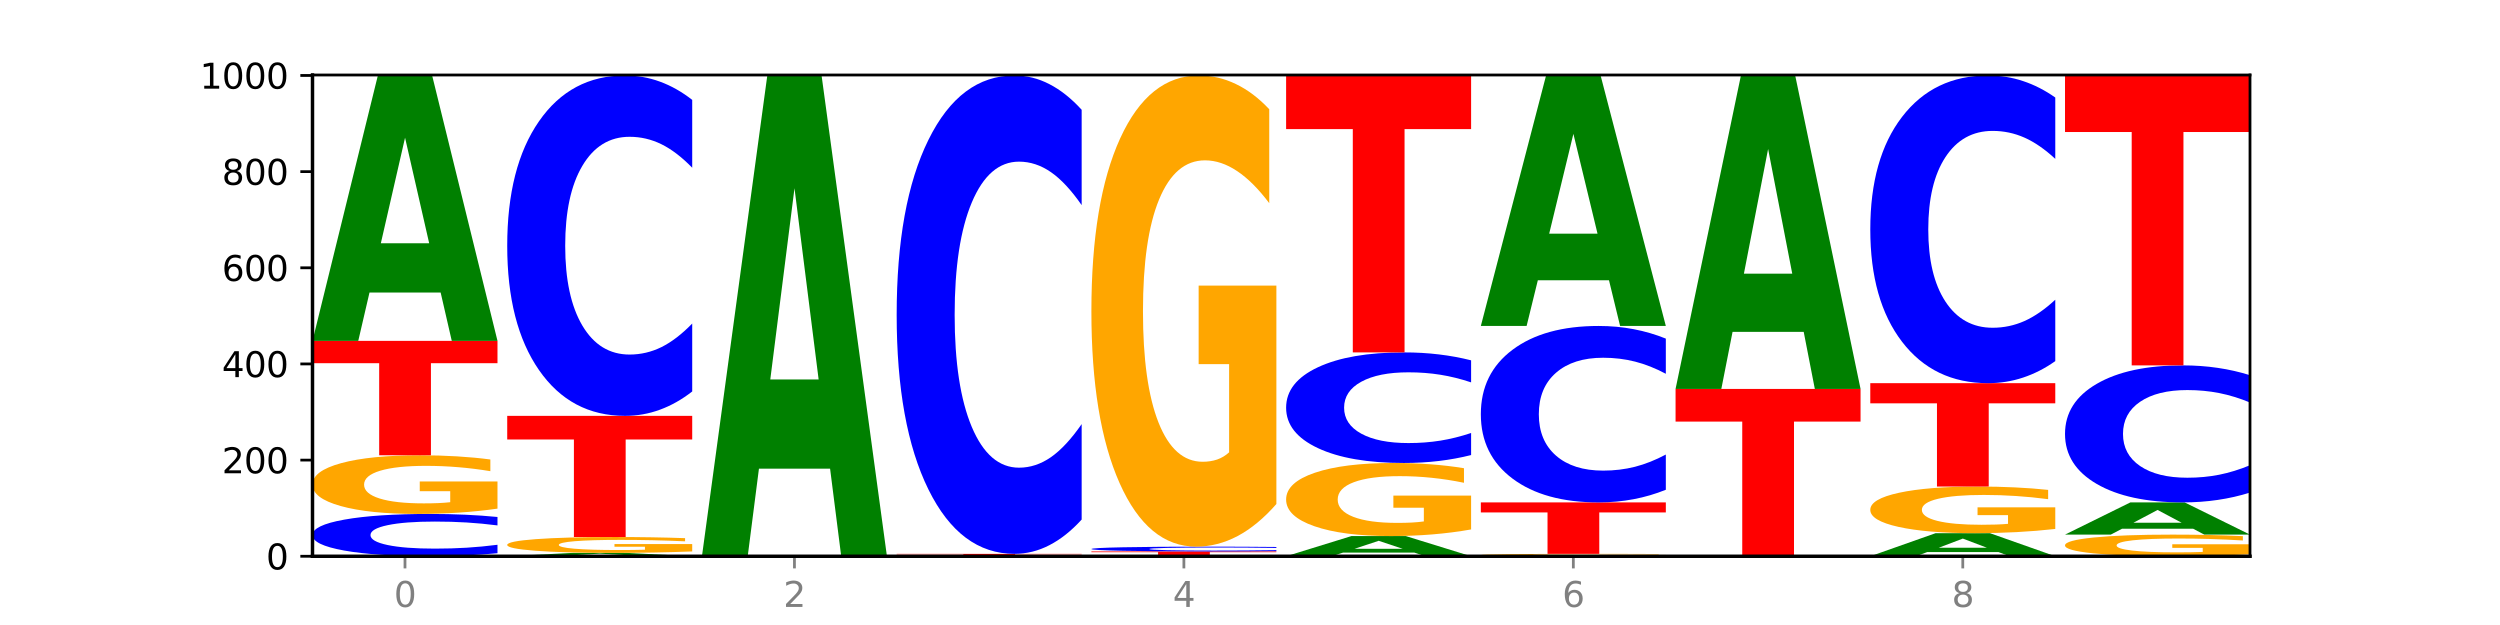 <?xml version="1.0" encoding="utf-8" standalone="no"?>
<!DOCTYPE svg PUBLIC "-//W3C//DTD SVG 1.1//EN"
  "http://www.w3.org/Graphics/SVG/1.1/DTD/svg11.dtd">
<svg xmlns:xlink="http://www.w3.org/1999/xlink" width="720pt" height="180pt" viewBox="0 0 720 180" xmlns="http://www.w3.org/2000/svg" version="1.1">
 <defs>
  <style type="text/css">*{stroke-linejoin: round; stroke-linecap: butt}</style>
 </defs>
 <g id="figure_1">
  <g id="patch_1">
   <path d="M 0 180 
L 720 180 
L 720 0 
L 0 0 
z
" style="fill: #ffffff"/>
  </g>
  <g id="axes_1">
   <g id="patch_2">
    <path d="M 90 160.2 
L 648 160.2 
L 648 21.6 
L 90 21.6 
z
" style="fill: #ffffff"/>
   </g>
   <g id="line2d_1">
    <path d="M 90 160.2 
L 648 160.2 
" clip-path="url(#p6b222d58e5)" style="fill: none; stroke: #000000; stroke-width: 0.5; stroke-linecap: square"/>
   </g>
   <g id="patch_3">
    <path d="M 143.276 159.327 
Q 138.82 159.76 134.001 159.979 
Q 129.182 160.2 123.934 160.2 
Q 108.282 160.2 99.141 158.559 
Q 90 156.918 90 154.111 
Q 90 151.295 99.141 149.656 
Q 108.282 148.015 123.934 148.015 
Q 129.182 148.015 134.001 148.237 
Q 138.82 148.456 143.276 148.889 
L 143.276 151.318 
Q 138.78 150.744 134.417 150.477 
Q 130.055 150.21 125.236 150.21 
Q 116.591 150.21 111.638 151.25 
Q 106.698 152.287 106.698 154.111 
Q 106.698 155.929 111.638 156.968 
Q 116.591 158.005 125.236 158.005 
Q 130.055 158.005 134.417 157.738 
Q 138.78 157.469 143.276 156.895 
L 143.276 159.327 
z
" clip-path="url(#p6b222d58e5)" style="fill: #0000ff"/>
   </g>
   <g id="patch_4">
    <path d="M 143.276 146.487 
Q 137.903 147.251 132.124 147.635 
Q 126.345 148.015 120.184 148.015 
Q 106.262 148.015 98.131 145.74 
Q 90 143.465 90 139.574 
Q 90 135.638 98.274 133.381 
Q 106.561 131.123 120.972 131.123 
Q 126.525 131.123 131.611 131.43 
Q 136.709 131.734 141.223 132.334 
L 141.223 135.701 
Q 136.566 134.93 131.957 134.55 
Q 127.348 134.166 122.716 134.166 
Q 114.143 134.166 109.498 135.569 
Q 104.853 136.968 104.853 139.574 
Q 104.853 142.157 109.331 143.566 
Q 113.808 144.973 122.047 144.973 
Q 124.292 144.973 126.214 144.892 
Q 128.136 144.809 129.665 144.634 
L 129.665 141.473 
L 120.889 141.473 
L 120.889 138.657 
L 143.276 138.657 
L 143.276 146.487 
z
" clip-path="url(#p6b222d58e5)" style="fill: #ffa600"/>
   </g>
   <g id="patch_5">
    <path d="M 90 98.169 
L 143.276 98.169 
L 143.276 104.596 
L 124.109 104.596 
L 124.109 131.123 
L 109.204 131.123 
L 109.204 104.596 
L 90 104.596 
L 90 98.169 
z
" clip-path="url(#p6b222d58e5)" style="fill: #ff0000"/>
   </g>
   <g id="patch_6">
    <path d="M 126.905 84.246 
L 106.415 84.246 
L 103.18 98.169 
L 90 98.169 
L 108.823 21.738 
L 124.454 21.738 
L 143.276 98.169 
L 130.107 98.169 
L 126.905 84.246 
z
M 109.683 70.061 
L 123.604 70.061 
L 116.655 39.659 
L 109.683 70.061 
z
" clip-path="url(#p6b222d58e5)" style="fill: #008000"/>
   </g>
   <g id="patch_7">
    <path d="M 182.985 160.023 
L 162.496 160.023 
L 159.261 160.2 
L 146.08 160.2 
L 164.903 159.231 
L 180.534 159.231 
L 199.357 160.2 
L 186.187 160.2 
L 182.985 160.023 
z
M 165.764 159.844 
L 179.684 159.844 
L 172.735 159.458 
L 165.764 159.844 
z
" clip-path="url(#p6b222d58e5)" style="fill: #008000"/>
   </g>
   <g id="patch_8">
    <path d="M 199.357 158.817 
Q 193.984 159.024 188.205 159.128 
Q 182.426 159.231 176.265 159.231 
Q 162.343 159.231 154.212 158.615 
Q 146.08 158 146.08 156.948 
Q 146.08 155.883 154.355 155.272 
Q 162.641 154.662 177.053 154.662 
Q 182.605 154.662 187.691 154.745 
Q 192.79 154.827 197.303 154.989 
L 197.303 155.9 
Q 192.646 155.691 188.038 155.588 
Q 183.429 155.485 178.796 155.485 
Q 170.223 155.485 165.578 155.864 
Q 160.934 156.243 160.934 156.948 
Q 160.934 157.646 165.411 158.027 
Q 169.889 158.408 178.127 158.408 
Q 180.372 158.408 182.294 158.386 
Q 184.217 158.363 185.745 158.316 
L 185.745 157.461 
L 176.969 157.461 
L 176.969 156.699 
L 199.357 156.699 
L 199.357 158.817 
z
" clip-path="url(#p6b222d58e5)" style="fill: #ffa600"/>
   </g>
   <g id="patch_9">
    <path d="M 146.08 119.769 
L 199.357 119.769 
L 199.357 126.574 
L 180.19 126.574 
L 180.19 154.662 
L 165.285 154.662 
L 165.285 126.574 
L 146.08 126.574 
L 146.08 119.769 
z
" clip-path="url(#p6b222d58e5)" style="fill: #ff0000"/>
   </g>
   <g id="patch_10">
    <path d="M 199.357 112.742 
Q 194.9 116.225 190.081 117.987 
Q 185.263 119.769 180.014 119.769 
Q 164.363 119.769 155.222 106.566 
Q 146.08 93.363 146.08 70.784 
Q 146.08 48.124 155.222 34.942 
Q 164.363 21.738 180.014 21.738 
Q 185.263 21.738 190.081 23.52 
Q 194.9 25.282 199.357 28.765 
L 199.357 48.307 
Q 194.86 43.69 190.498 41.543 
Q 186.135 39.397 181.316 39.397 
Q 172.672 39.397 167.718 47.76 
Q 162.779 56.103 162.779 70.784 
Q 162.779 85.405 167.718 93.768 
Q 172.672 102.111 181.316 102.111 
Q 186.135 102.111 190.498 99.965 
Q 194.86 97.798 199.357 93.181 
L 199.357 112.742 
z
" clip-path="url(#p6b222d58e5)" style="fill: #0000ff"/>
   </g>
   <g id="patch_11">
    <path d="M 239.065 134.977 
L 218.576 134.977 
L 215.341 160.2 
L 202.161 160.2 
L 220.983 21.738 
L 236.615 21.738 
L 255.437 160.2 
L 242.268 160.2 
L 239.065 134.977 
z
M 221.844 109.278 
L 235.765 109.278 
L 228.815 54.202 
L 221.844 109.278 
z
" clip-path="url(#p6b222d58e5)" style="fill: #008000"/>
   </g>
   <g id="patch_12">
    <path d="M 258.241 159.508 
L 311.518 159.508 
L 311.518 159.643 
L 292.35 159.643 
L 292.35 160.2 
L 277.445 160.2 
L 277.445 159.643 
L 258.241 159.643 
L 258.241 159.508 
z
" clip-path="url(#p6b222d58e5)" style="fill: #ff0000"/>
   </g>
   <g id="patch_13">
    <path d="M 311.518 149.632 
Q 307.061 154.527 302.242 157.003 
Q 297.423 159.508 292.175 159.508 
Q 276.524 159.508 267.382 140.953 
Q 258.241 122.397 258.241 90.666 
Q 258.241 58.82 267.382 40.294 
Q 276.524 21.738 292.175 21.738 
Q 297.423 21.738 302.242 24.243 
Q 307.061 26.719 311.518 31.614 
L 311.518 59.076 
Q 307.021 52.588 302.658 49.571 
Q 298.296 46.555 293.477 46.555 
Q 284.832 46.555 279.879 58.308 
Q 274.94 70.033 274.94 90.666 
Q 274.94 111.213 279.879 122.967 
Q 284.832 134.692 293.477 134.692 
Q 298.296 134.692 302.658 131.675 
Q 307.021 128.63 311.518 122.141 
L 311.518 149.632 
z
" clip-path="url(#p6b222d58e5)" style="fill: #0000ff"/>
   </g>
   <g id="patch_14">
    <path d="M 351.226 160.15 
L 330.737 160.15 
L 327.502 160.2 
L 314.322 160.2 
L 333.144 159.923 
L 348.775 159.923 
L 367.598 160.2 
L 354.429 160.2 
L 351.226 160.15 
z
M 334.005 160.098 
L 347.926 160.098 
L 340.976 159.988 
L 334.005 160.098 
z
" clip-path="url(#p6b222d58e5)" style="fill: #008000"/>
   </g>
   <g id="patch_15">
    <path d="M 314.322 158.815 
L 367.598 158.815 
L 367.598 159.031 
L 348.431 159.031 
L 348.431 159.923 
L 333.526 159.923 
L 333.526 159.031 
L 314.322 159.031 
L 314.322 158.815 
z
" clip-path="url(#p6b222d58e5)" style="fill: #ff0000"/>
   </g>
   <g id="patch_16">
    <path d="M 367.598 158.716 
Q 363.142 158.765 358.323 158.79 
Q 353.504 158.815 348.255 158.815 
Q 332.604 158.815 323.463 158.629 
Q 314.322 158.442 314.322 158.124 
Q 314.322 157.803 323.463 157.617 
Q 332.604 157.431 348.255 157.431 
Q 353.504 157.431 358.323 157.456 
Q 363.142 157.481 367.598 157.53 
L 367.598 157.806 
Q 363.101 157.741 358.739 157.71 
Q 354.376 157.68 349.557 157.68 
Q 340.913 157.68 335.96 157.798 
Q 331.02 157.916 331.02 158.124 
Q 331.02 158.33 335.96 158.448 
Q 340.913 158.566 349.557 158.566 
Q 354.376 158.566 358.739 158.536 
Q 363.101 158.505 367.598 158.44 
L 367.598 158.716 
z
" clip-path="url(#p6b222d58e5)" style="fill: #0000ff"/>
   </g>
   <g id="patch_17">
    <path d="M 367.598 145.154 
Q 362.225 151.292 356.446 154.376 
Q 350.667 157.431 344.506 157.431 
Q 330.584 157.431 322.453 139.155 
Q 314.322 120.88 314.322 89.627 
Q 314.322 58.009 322.596 39.874 
Q 330.882 21.738 345.294 21.738 
Q 350.846 21.738 355.933 24.205 
Q 361.031 26.644 365.544 31.465 
L 365.544 58.514 
Q 360.888 52.319 356.279 49.264 
Q 351.67 46.18 347.037 46.18 
Q 338.464 46.18 333.82 57.448 
Q 329.175 68.688 329.175 89.627 
Q 329.175 110.369 333.653 121.693 
Q 338.13 132.989 346.369 132.989 
Q 348.613 132.989 350.536 132.344 
Q 352.458 131.671 353.986 130.27 
L 353.986 104.875 
L 345.21 104.875 
L 345.21 82.255 
L 367.598 82.255 
L 367.598 145.154 
z
" clip-path="url(#p6b222d58e5)" style="fill: #ffa600"/>
   </g>
   <g id="patch_18">
    <path d="M 407.307 159.141 
L 386.817 159.141 
L 383.582 160.2 
L 370.402 160.2 
L 389.225 154.385 
L 404.856 154.385 
L 423.678 160.2 
L 410.509 160.2 
L 407.307 159.141 
z
M 390.085 158.061 
L 404.006 158.061 
L 397.057 155.748 
L 390.085 158.061 
z
" clip-path="url(#p6b222d58e5)" style="fill: #008000"/>
   </g>
   <g id="patch_19">
    <path d="M 423.678 152.48 
Q 418.305 153.433 412.526 153.911 
Q 406.747 154.385 400.586 154.385 
Q 386.664 154.385 378.533 151.55 
Q 370.402 148.716 370.402 143.868 
Q 370.402 138.964 378.676 136.151 
Q 386.963 133.338 401.374 133.338 
Q 406.927 133.338 412.013 133.721 
Q 417.111 134.099 421.625 134.847 
L 421.625 139.042 
Q 416.968 138.082 412.359 137.608 
Q 407.75 137.129 403.118 137.129 
Q 394.545 137.129 389.9 138.877 
Q 385.255 140.62 385.255 143.868 
Q 385.255 147.085 389.733 148.842 
Q 394.21 150.594 402.449 150.594 
Q 404.694 150.594 406.616 150.494 
Q 408.538 150.389 410.067 150.172 
L 410.067 146.233 
L 401.291 146.233 
L 401.291 142.725 
L 423.678 142.725 
L 423.678 152.48 
z
" clip-path="url(#p6b222d58e5)" style="fill: #ffa600"/>
   </g>
   <g id="patch_20">
    <path d="M 423.678 131.056 
Q 419.222 132.187 414.403 132.76 
Q 409.584 133.338 404.336 133.338 
Q 388.684 133.338 379.543 129.049 
Q 370.402 124.76 370.402 117.425 
Q 370.402 110.064 379.543 105.781 
Q 388.684 101.492 404.336 101.492 
Q 409.584 101.492 414.403 102.071 
Q 419.222 102.644 423.678 103.775 
L 423.678 110.123 
Q 419.182 108.623 414.819 107.926 
Q 410.457 107.229 405.638 107.229 
Q 396.993 107.229 392.04 109.946 
Q 387.1 112.656 387.1 117.425 
Q 387.1 122.175 392.04 124.892 
Q 396.993 127.602 405.638 127.602 
Q 410.457 127.602 414.819 126.905 
Q 419.182 126.201 423.678 124.701 
L 423.678 131.056 
z
" clip-path="url(#p6b222d58e5)" style="fill: #0000ff"/>
   </g>
   <g id="patch_21">
    <path d="M 370.402 21.6 
L 423.678 21.6 
L 423.678 37.181 
L 404.511 37.181 
L 404.511 101.492 
L 389.606 101.492 
L 389.606 37.181 
L 370.402 37.181 
L 370.402 21.6 
z
" clip-path="url(#p6b222d58e5)" style="fill: #ff0000"/>
   </g>
   <g id="patch_22">
    <path d="M 479.759 160.137 
Q 474.386 160.169 468.607 160.184 
Q 462.828 160.2 456.667 160.2 
Q 442.745 160.2 434.614 160.107 
Q 426.482 160.014 426.482 159.854 
Q 426.482 159.693 434.757 159.6 
Q 443.043 159.508 457.455 159.508 
Q 463.007 159.508 468.093 159.52 
Q 473.192 159.533 477.705 159.557 
L 477.705 159.695 
Q 473.049 159.664 468.44 159.648 
Q 463.831 159.632 459.198 159.632 
Q 450.625 159.632 445.98 159.69 
Q 441.336 159.747 441.336 159.854 
Q 441.336 159.96 445.813 160.018 
Q 450.291 160.075 458.529 160.075 
Q 460.774 160.075 462.697 160.072 
Q 464.619 160.069 466.147 160.061 
L 466.147 159.932 
L 457.371 159.932 
L 457.371 159.816 
L 479.759 159.816 
L 479.759 160.137 
z
" clip-path="url(#p6b222d58e5)" style="fill: #ffa600"/>
   </g>
   <g id="patch_23">
    <path d="M 426.482 144.692 
L 479.759 144.692 
L 479.759 147.582 
L 460.592 147.582 
L 460.592 159.508 
L 445.687 159.508 
L 445.687 147.582 
L 426.482 147.582 
L 426.482 144.692 
z
" clip-path="url(#p6b222d58e5)" style="fill: #ff0000"/>
   </g>
   <g id="patch_24">
    <path d="M 479.759 141.05 
Q 475.302 142.855 470.483 143.769 
Q 465.665 144.692 460.416 144.692 
Q 444.765 144.692 435.624 137.848 
Q 426.482 131.004 426.482 119.3 
Q 426.482 107.554 435.624 100.721 
Q 444.765 93.877 460.416 93.877 
Q 465.665 93.877 470.483 94.801 
Q 475.302 95.714 479.759 97.519 
L 479.759 107.649 
Q 475.262 105.256 470.9 104.143 
Q 466.537 103.03 461.718 103.03 
Q 453.074 103.03 448.12 107.365 
Q 443.181 111.69 443.181 119.3 
Q 443.181 126.879 448.12 131.214 
Q 453.074 135.539 461.718 135.539 
Q 466.537 135.539 470.9 134.426 
Q 475.262 133.303 479.759 130.91 
L 479.759 141.05 
z
" clip-path="url(#p6b222d58e5)" style="fill: #0000ff"/>
   </g>
   <g id="patch_25">
    <path d="M 463.387 80.71 
L 442.898 80.71 
L 439.663 93.877 
L 426.482 93.877 
L 445.305 21.6 
L 460.936 21.6 
L 479.759 93.877 
L 466.589 93.877 
L 463.387 80.71 
z
M 446.166 67.296 
L 460.087 67.296 
L 453.137 38.546 
L 446.166 67.296 
z
" clip-path="url(#p6b222d58e5)" style="fill: #008000"/>
   </g>
   <g id="patch_26">
    <path d="M 482.563 112.015 
L 535.839 112.015 
L 535.839 121.413 
L 516.672 121.413 
L 516.672 160.2 
L 501.767 160.2 
L 501.767 121.413 
L 482.563 121.413 
L 482.563 112.015 
z
" clip-path="url(#p6b222d58e5)" style="fill: #ff0000"/>
   </g>
   <g id="patch_27">
    <path d="M 519.467 95.57 
L 498.978 95.57 
L 495.743 112.015 
L 482.563 112.015 
L 501.385 21.738 
L 517.017 21.738 
L 535.839 112.015 
L 522.67 112.015 
L 519.467 95.57 
z
M 502.246 78.815 
L 516.167 78.815 
L 509.217 42.905 
L 502.246 78.815 
z
" clip-path="url(#p6b222d58e5)" style="fill: #008000"/>
   </g>
   <g id="patch_28">
    <path d="M 575.548 158.989 
L 555.059 158.989 
L 551.823 160.2 
L 538.643 160.2 
L 557.466 153.554 
L 573.097 153.554 
L 591.92 160.2 
L 578.75 160.2 
L 575.548 158.989 
z
M 558.326 157.756 
L 572.247 157.756 
L 565.298 155.112 
L 558.326 157.756 
z
" clip-path="url(#p6b222d58e5)" style="fill: #008000"/>
   </g>
   <g id="patch_29">
    <path d="M 591.92 152.339 
Q 586.547 152.946 580.768 153.251 
Q 574.989 153.554 568.828 153.554 
Q 554.906 153.554 546.774 151.745 
Q 538.643 149.936 538.643 146.843 
Q 538.643 143.713 546.918 141.918 
Q 555.204 140.123 569.616 140.123 
Q 575.168 140.123 580.254 140.367 
Q 585.353 140.609 589.866 141.086 
L 589.866 143.763 
Q 585.209 143.15 580.6 142.848 
Q 575.992 142.542 571.359 142.542 
Q 562.786 142.542 558.141 143.658 
Q 553.497 144.77 553.497 146.843 
Q 553.497 148.896 557.974 150.017 
Q 562.452 151.135 570.69 151.135 
Q 572.935 151.135 574.857 151.071 
Q 576.78 151.004 578.308 150.865 
L 578.308 148.352 
L 569.532 148.352 
L 569.532 146.113 
L 591.92 146.113 
L 591.92 152.339 
z
" clip-path="url(#p6b222d58e5)" style="fill: #ffa600"/>
   </g>
   <g id="patch_30">
    <path d="M 538.643 110.354 
L 591.92 110.354 
L 591.92 116.16 
L 572.752 116.16 
L 572.752 140.123 
L 557.847 140.123 
L 557.847 116.16 
L 538.643 116.16 
L 538.643 110.354 
z
" clip-path="url(#p6b222d58e5)" style="fill: #ff0000"/>
   </g>
   <g id="patch_31">
    <path d="M 591.92 104.002 
Q 587.463 107.15 582.644 108.743 
Q 577.825 110.354 572.577 110.354 
Q 556.926 110.354 547.784 98.419 
Q 538.643 86.484 538.643 66.074 
Q 538.643 45.59 547.784 33.673 
Q 556.926 21.738 572.577 21.738 
Q 577.825 21.738 582.644 23.349 
Q 587.463 24.942 591.92 28.09 
L 591.92 45.755 
Q 587.423 41.581 583.06 39.641 
Q 578.698 37.701 573.879 37.701 
Q 565.234 37.701 560.281 45.261 
Q 555.342 52.802 555.342 66.074 
Q 555.342 79.29 560.281 86.85 
Q 565.234 94.392 573.879 94.392 
Q 578.698 94.392 583.06 92.451 
Q 587.423 90.493 591.92 86.319 
L 591.92 104.002 
z
" clip-path="url(#p6b222d58e5)" style="fill: #0000ff"/>
   </g>
   <g id="patch_32">
    <path d="M 648 159.636 
Q 642.627 159.918 636.848 160.06 
Q 631.069 160.2 624.908 160.2 
Q 610.986 160.2 602.855 159.361 
Q 594.724 158.522 594.724 157.087 
Q 594.724 155.635 602.998 154.802 
Q 611.284 153.969 625.696 153.969 
Q 631.248 153.969 636.335 154.082 
Q 641.433 154.194 645.946 154.416 
L 645.946 155.658 
Q 641.29 155.373 636.681 155.233 
Q 632.072 155.092 627.439 155.092 
Q 618.866 155.092 614.222 155.609 
Q 609.577 156.125 609.577 157.087 
Q 609.577 158.039 614.055 158.559 
Q 618.532 159.078 626.771 159.078 
Q 629.015 159.078 630.938 159.048 
Q 632.86 159.017 634.388 158.953 
L 634.388 157.787 
L 625.612 157.787 
L 625.612 156.748 
L 648 156.748 
L 648 159.636 
z
" clip-path="url(#p6b222d58e5)" style="fill: #ffa600"/>
   </g>
   <g id="patch_33">
    <path d="M 631.628 152.279 
L 611.139 152.279 
L 607.904 153.969 
L 594.724 153.969 
L 613.546 144.692 
L 629.177 144.692 
L 648 153.969 
L 634.831 153.969 
L 631.628 152.279 
z
M 614.407 150.557 
L 628.328 150.557 
L 621.378 146.867 
L 614.407 150.557 
z
" clip-path="url(#p6b222d58e5)" style="fill: #008000"/>
   </g>
   <g id="patch_34">
    <path d="M 648 141.864 
Q 643.544 143.266 638.725 143.975 
Q 633.906 144.692 628.657 144.692 
Q 613.006 144.692 603.865 139.378 
Q 594.724 134.063 594.724 124.974 
Q 594.724 115.852 603.865 110.546 
Q 613.006 105.231 628.657 105.231 
Q 633.906 105.231 638.725 105.948 
Q 643.544 106.657 648 108.059 
L 648 115.926 
Q 643.503 114.067 639.141 113.203 
Q 634.778 112.339 629.959 112.339 
Q 621.315 112.339 616.362 115.705 
Q 611.422 119.064 611.422 124.974 
Q 611.422 130.859 616.362 134.226 
Q 621.315 137.584 629.959 137.584 
Q 634.778 137.584 639.141 136.72 
Q 643.503 135.848 648 133.989 
L 648 141.864 
z
" clip-path="url(#p6b222d58e5)" style="fill: #0000ff"/>
   </g>
   <g id="patch_35">
    <path d="M 594.724 21.738 
L 648 21.738 
L 648 38.022 
L 628.833 38.022 
L 628.833 105.231 
L 613.928 105.231 
L 613.928 38.022 
L 594.724 38.022 
L 594.724 21.738 
z
" clip-path="url(#p6b222d58e5)" style="fill: #ff0000"/>
   </g>
   <g id="matplotlib.axis_1">
    <g id="xtick_1">
     <g id="line2d_2">
      <defs>
       <path id="mb131d91b31" d="M 0 0 
L 0 3.5 
" style="stroke: #808080; stroke-width: 0.8"/>
      </defs>
      <g>
       <use xlink:href="#mb131d91b31" x="116.638" y="160.2" style="fill: #808080; stroke: #808080; stroke-width: 0.8"/>
      </g>
     </g>
     <g id="text_1">
      <!-- 0 -->
      <g style="fill: #808080" transform="translate(113.457 174.798) scale(0.1 -0.1)">
       <defs>
        <path id="DejaVuSans-30" d="M 2034 4250 
Q 1547 4250 1301 3770 
Q 1056 3291 1056 2328 
Q 1056 1369 1301 889 
Q 1547 409 2034 409 
Q 2525 409 2770 889 
Q 3016 1369 3016 2328 
Q 3016 3291 2770 3770 
Q 2525 4250 2034 4250 
z
M 2034 4750 
Q 2819 4750 3233 4129 
Q 3647 3509 3647 2328 
Q 3647 1150 3233 529 
Q 2819 -91 2034 -91 
Q 1250 -91 836 529 
Q 422 1150 422 2328 
Q 422 3509 836 4129 
Q 1250 4750 2034 4750 
z
" transform="scale(0.016)"/>
       </defs>
       <use xlink:href="#DejaVuSans-30"/>
      </g>
     </g>
    </g>
    <g id="xtick_2">
     <g id="line2d_3">
      <g>
       <use xlink:href="#mb131d91b31" x="228.799" y="160.2" style="fill: #808080; stroke: #808080; stroke-width: 0.8"/>
      </g>
     </g>
     <g id="text_2">
      <!-- 2 -->
      <g style="fill: #808080" transform="translate(225.618 174.798) scale(0.1 -0.1)">
       <defs>
        <path id="DejaVuSans-32" d="M 1228 531 
L 3431 531 
L 3431 0 
L 469 0 
L 469 531 
Q 828 903 1448 1529 
Q 2069 2156 2228 2338 
Q 2531 2678 2651 2914 
Q 2772 3150 2772 3378 
Q 2772 3750 2511 3984 
Q 2250 4219 1831 4219 
Q 1534 4219 1204 4116 
Q 875 4013 500 3803 
L 500 4441 
Q 881 4594 1212 4672 
Q 1544 4750 1819 4750 
Q 2544 4750 2975 4387 
Q 3406 4025 3406 3419 
Q 3406 3131 3298 2873 
Q 3191 2616 2906 2266 
Q 2828 2175 2409 1742 
Q 1991 1309 1228 531 
z
" transform="scale(0.016)"/>
       </defs>
       <use xlink:href="#DejaVuSans-32"/>
      </g>
     </g>
    </g>
    <g id="xtick_3">
     <g id="line2d_4">
      <g>
       <use xlink:href="#mb131d91b31" x="340.96" y="160.2" style="fill: #808080; stroke: #808080; stroke-width: 0.8"/>
      </g>
     </g>
     <g id="text_3">
      <!-- 4 -->
      <g style="fill: #808080" transform="translate(337.779 174.798) scale(0.1 -0.1)">
       <defs>
        <path id="DejaVuSans-34" d="M 2419 4116 
L 825 1625 
L 2419 1625 
L 2419 4116 
z
M 2253 4666 
L 3047 4666 
L 3047 1625 
L 3713 1625 
L 3713 1100 
L 3047 1100 
L 3047 0 
L 2419 0 
L 2419 1100 
L 313 1100 
L 313 1709 
L 2253 4666 
z
" transform="scale(0.016)"/>
       </defs>
       <use xlink:href="#DejaVuSans-34"/>
      </g>
     </g>
    </g>
    <g id="xtick_4">
     <g id="line2d_5">
      <g>
       <use xlink:href="#mb131d91b31" x="453.121" y="160.2" style="fill: #808080; stroke: #808080; stroke-width: 0.8"/>
      </g>
     </g>
     <g id="text_4">
      <!-- 6 -->
      <g style="fill: #808080" transform="translate(449.939 174.798) scale(0.1 -0.1)">
       <defs>
        <path id="DejaVuSans-36" d="M 2113 2584 
Q 1688 2584 1439 2293 
Q 1191 2003 1191 1497 
Q 1191 994 1439 701 
Q 1688 409 2113 409 
Q 2538 409 2786 701 
Q 3034 994 3034 1497 
Q 3034 2003 2786 2293 
Q 2538 2584 2113 2584 
z
M 3366 4563 
L 3366 3988 
Q 3128 4100 2886 4159 
Q 2644 4219 2406 4219 
Q 1781 4219 1451 3797 
Q 1122 3375 1075 2522 
Q 1259 2794 1537 2939 
Q 1816 3084 2150 3084 
Q 2853 3084 3261 2657 
Q 3669 2231 3669 1497 
Q 3669 778 3244 343 
Q 2819 -91 2113 -91 
Q 1303 -91 875 529 
Q 447 1150 447 2328 
Q 447 3434 972 4092 
Q 1497 4750 2381 4750 
Q 2619 4750 2861 4703 
Q 3103 4656 3366 4563 
z
" transform="scale(0.016)"/>
       </defs>
       <use xlink:href="#DejaVuSans-36"/>
      </g>
     </g>
    </g>
    <g id="xtick_5">
     <g id="line2d_6">
      <g>
       <use xlink:href="#mb131d91b31" x="565.281" y="160.2" style="fill: #808080; stroke: #808080; stroke-width: 0.8"/>
      </g>
     </g>
     <g id="text_5">
      <!-- 8 -->
      <g style="fill: #808080" transform="translate(562.1 174.798) scale(0.1 -0.1)">
       <defs>
        <path id="DejaVuSans-38" d="M 2034 2216 
Q 1584 2216 1326 1975 
Q 1069 1734 1069 1313 
Q 1069 891 1326 650 
Q 1584 409 2034 409 
Q 2484 409 2743 651 
Q 3003 894 3003 1313 
Q 3003 1734 2745 1975 
Q 2488 2216 2034 2216 
z
M 1403 2484 
Q 997 2584 770 2862 
Q 544 3141 544 3541 
Q 544 4100 942 4425 
Q 1341 4750 2034 4750 
Q 2731 4750 3128 4425 
Q 3525 4100 3525 3541 
Q 3525 3141 3298 2862 
Q 3072 2584 2669 2484 
Q 3125 2378 3379 2068 
Q 3634 1759 3634 1313 
Q 3634 634 3220 271 
Q 2806 -91 2034 -91 
Q 1263 -91 848 271 
Q 434 634 434 1313 
Q 434 1759 690 2068 
Q 947 2378 1403 2484 
z
M 1172 3481 
Q 1172 3119 1398 2916 
Q 1625 2713 2034 2713 
Q 2441 2713 2670 2916 
Q 2900 3119 2900 3481 
Q 2900 3844 2670 4047 
Q 2441 4250 2034 4250 
Q 1625 4250 1398 4047 
Q 1172 3844 1172 3481 
z
" transform="scale(0.016)"/>
       </defs>
       <use xlink:href="#DejaVuSans-38"/>
      </g>
     </g>
    </g>
   </g>
   <g id="matplotlib.axis_2">
    <g id="ytick_1">
     <g id="line2d_7">
      <defs>
       <path id="mc8bd490963" d="M 0 0 
L -3.5 0 
" style="stroke: #000000; stroke-width: 0.8"/>
      </defs>
      <g>
       <use xlink:href="#mc8bd490963" x="90" y="160.2" style="stroke: #000000; stroke-width: 0.8"/>
      </g>
     </g>
     <g id="text_6">
      <!-- 0 -->
      <g transform="translate(76.638 163.999) scale(0.1 -0.1)">
       <use xlink:href="#DejaVuSans-30"/>
      </g>
     </g>
    </g>
    <g id="ytick_2">
     <g id="line2d_8">
      <g>
       <use xlink:href="#mc8bd490963" x="90" y="132.508" style="stroke: #000000; stroke-width: 0.8"/>
      </g>
     </g>
     <g id="text_7">
      <!-- 200 -->
      <g transform="translate(63.913 136.307) scale(0.1 -0.1)">
       <use xlink:href="#DejaVuSans-32"/>
       <use xlink:href="#DejaVuSans-30" x="63.623"/>
       <use xlink:href="#DejaVuSans-30" x="127.246"/>
      </g>
     </g>
    </g>
    <g id="ytick_3">
     <g id="line2d_9">
      <g>
       <use xlink:href="#mc8bd490963" x="90" y="104.815" style="stroke: #000000; stroke-width: 0.8"/>
      </g>
     </g>
     <g id="text_8">
      <!-- 400 -->
      <g transform="translate(63.913 108.615) scale(0.1 -0.1)">
       <use xlink:href="#DejaVuSans-34"/>
       <use xlink:href="#DejaVuSans-30" x="63.623"/>
       <use xlink:href="#DejaVuSans-30" x="127.246"/>
      </g>
     </g>
    </g>
    <g id="ytick_4">
     <g id="line2d_10">
      <g>
       <use xlink:href="#mc8bd490963" x="90" y="77.123" style="stroke: #000000; stroke-width: 0.8"/>
      </g>
     </g>
     <g id="text_9">
      <!-- 600 -->
      <g transform="translate(63.913 80.922) scale(0.1 -0.1)">
       <use xlink:href="#DejaVuSans-36"/>
       <use xlink:href="#DejaVuSans-30" x="63.623"/>
       <use xlink:href="#DejaVuSans-30" x="127.246"/>
      </g>
     </g>
    </g>
    <g id="ytick_5">
     <g id="line2d_11">
      <g>
       <use xlink:href="#mc8bd490963" x="90" y="49.431" style="stroke: #000000; stroke-width: 0.8"/>
      </g>
     </g>
     <g id="text_10">
      <!-- 800 -->
      <g transform="translate(63.913 53.23) scale(0.1 -0.1)">
       <use xlink:href="#DejaVuSans-38"/>
       <use xlink:href="#DejaVuSans-30" x="63.623"/>
       <use xlink:href="#DejaVuSans-30" x="127.246"/>
      </g>
     </g>
    </g>
    <g id="ytick_6">
     <g id="line2d_12">
      <g>
       <use xlink:href="#mc8bd490963" x="90" y="21.738" style="stroke: #000000; stroke-width: 0.8"/>
      </g>
     </g>
     <g id="text_11">
      <!-- 1000 -->
      <g transform="translate(57.55 25.538) scale(0.1 -0.1)">
       <defs>
        <path id="DejaVuSans-31" d="M 794 531 
L 1825 531 
L 1825 4091 
L 703 3866 
L 703 4441 
L 1819 4666 
L 2450 4666 
L 2450 531 
L 3481 531 
L 3481 0 
L 794 0 
L 794 531 
z
" transform="scale(0.016)"/>
       </defs>
       <use xlink:href="#DejaVuSans-31"/>
       <use xlink:href="#DejaVuSans-30" x="63.623"/>
       <use xlink:href="#DejaVuSans-30" x="127.246"/>
       <use xlink:href="#DejaVuSans-30" x="190.869"/>
      </g>
     </g>
    </g>
   </g>
   <g id="patch_36">
    <path d="M 90 160.2 
L 90 21.6 
" style="fill: none; stroke: #000000; stroke-linejoin: miter; stroke-linecap: square"/>
   </g>
   <g id="patch_37">
    <path d="M 648 160.2 
L 648 21.6 
" style="fill: none; stroke: #000000; stroke-width: 0.8; stroke-linejoin: miter; stroke-linecap: square"/>
   </g>
   <g id="patch_38">
    <path d="M 90 160.2 
L 648 160.2 
" style="fill: none; stroke: #000000; stroke-linejoin: miter; stroke-linecap: square"/>
   </g>
   <g id="patch_39">
    <path d="M 90 21.6 
L 648 21.6 
" style="fill: none; stroke: #000000; stroke-width: 0.8; stroke-linejoin: miter; stroke-linecap: square"/>
   </g>
  </g>
 </g>
 <defs>
  <clipPath id="p6b222d58e5">
   <rect x="90" y="21.6" width="558" height="138.6"/>
  </clipPath>
 </defs>
</svg>
